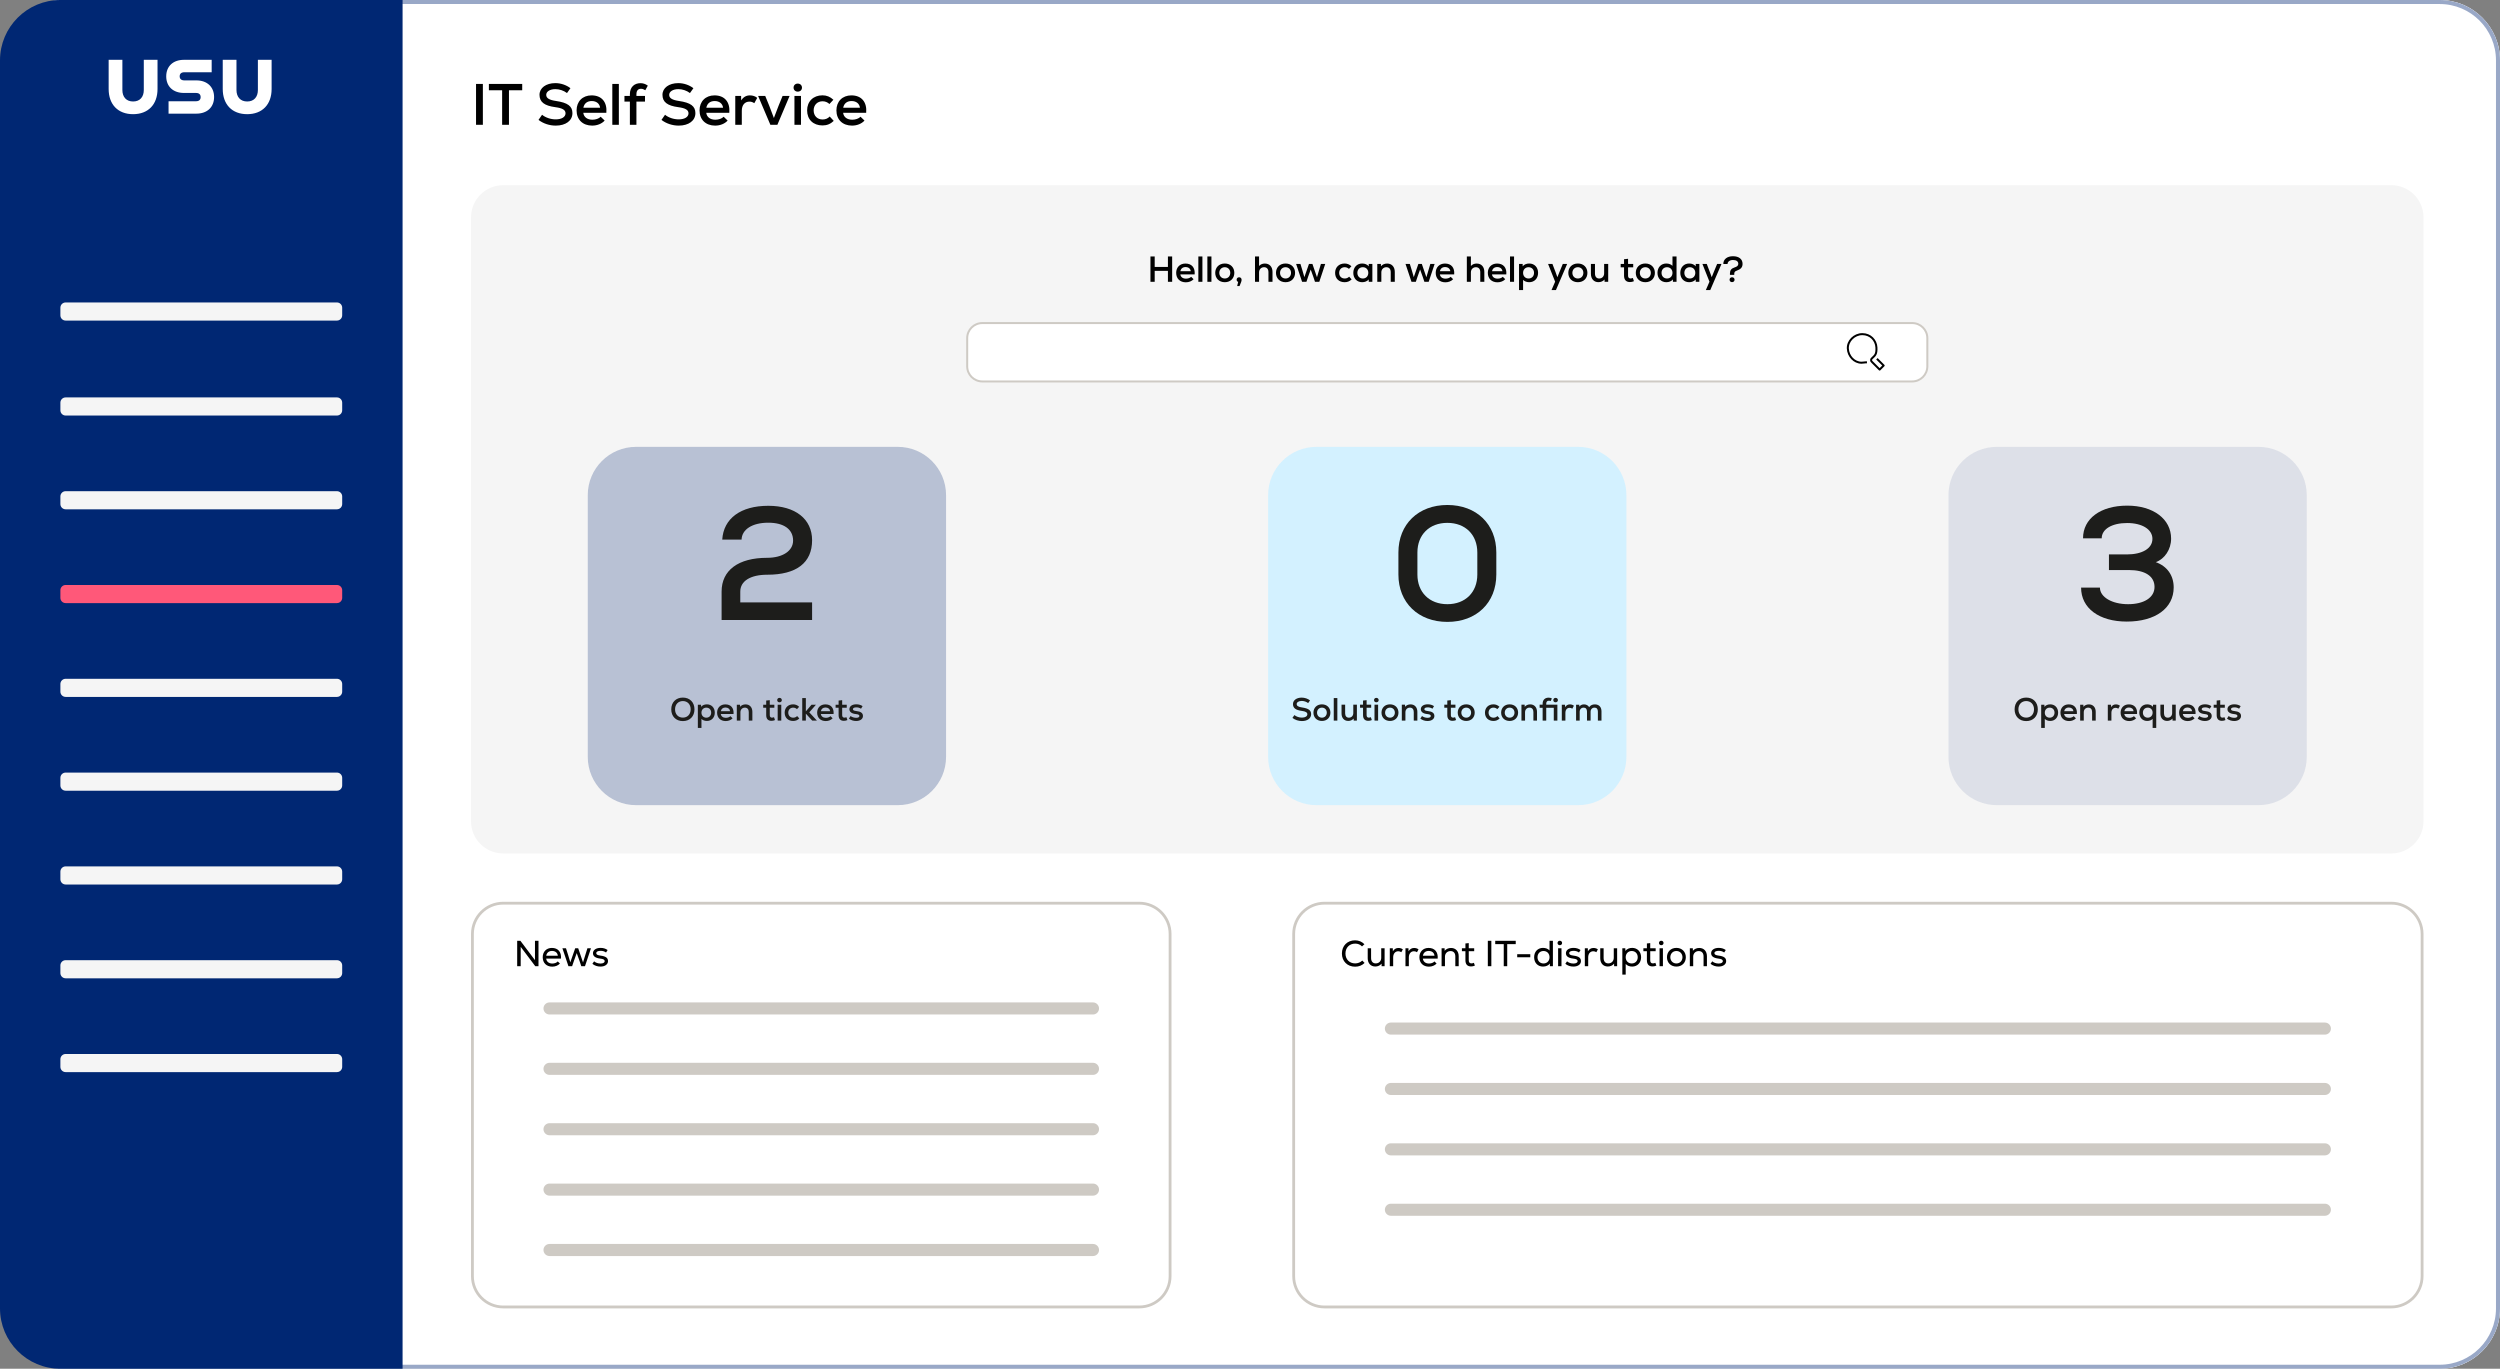 <svg id="e3pdKAmZaYo1" xmlns="http://www.w3.org/2000/svg" xmlns:xlink="http://www.w3.org/1999/xlink" viewBox="0 0 621 340" shape-rendering="geometricPrecision" text-rendering="geometricPrecision" project-id="dc4d0812b3694b60bb3daf5f3932fa2f" export-id="43d9ddef7bf24034add7daf21f69f89f" cached="false"><rect x="0" y="0" width="621" height="340" fill="#808080" stroke="none"/><g><g><path d="M606,0L16,0C7.716,0,1,6.716,1,15v310c0,8.284,6.716,15,15,15h590c8.284,0,15-6.716,15-15v-310c0-8.284-6.716-15-15-15Z" fill="#fff"/><g><path d="M606,0L16,0C7.716,0,1,6.716,1,15v310c0,8.284,6.716,15,15,15h590c8.284,0,15-6.716,15-15v-310c0-8.284-6.716-15-15-15Z" fill="#fff"/><path d="M16,0.5h590c8.008,0,14.5,6.492,14.5,14.5v310c0,8.008-6.492,14.5-14.5,14.5h-590c-8.008,0-14.5-6.492-14.5-14.5v-310C1.5,6.992,7.992,0.5,16,0.5Z" fill="none" stroke="#002773" stroke-opacity="0.4"/></g><path d="M118.247,31v-10.15h1.697v10.15h-1.697Zm3.191-8.584v-1.566h8.279v1.566h-3.291v8.584h-1.697v-8.584h-3.291Zm16.605,8.787c-1.537,0-3.103-.507-4.277-1.421l.884-1.276c.856.711,2.146,1.145,3.393,1.145c1.479,0,2.436-.595,2.436-1.508c0-.841-.783-1.29-2.537-1.522-2.741-.362-3.93-1.29-3.93-3.074c0-1.696,1.61-2.9,3.93-2.9c1.348,0,2.726.464,3.755,1.262l-.855,1.204c-.827-.624-1.885-.972-2.886-.972-1.334,0-2.276.595-2.276,1.421c0,.812.739,1.276,2.436,1.522c2.885.42,4.074,1.29,4.074,3.016c0,1.871-1.653,3.103-4.147,3.103Zm9.066,0c-2.364,0-3.886-1.494-3.886-3.784c0-2.219,1.493-3.727,3.712-3.727c2.523,0,3.915,1.653,3.683,4.335h-5.728c.131,1.073,1.001,1.711,2.262,1.711.812,0,1.624-.276,2.059-.74l.986.957c-.71.783-1.856,1.247-3.088,1.247Zm-2.204-4.437h4.161c-.116-1-.899-1.667-2.088-1.667-1.131,0-1.87.609-2.073,1.667ZM152.098,31v-10.15h1.624v10.15h-1.624Zm4.365-7.598c0-1.827,1.16-2.74,2.624-2.74.653,0,1.218.174,1.827.609l-.623,1.145c-.392-.246-.682-.362-1.073-.362-.667,0-1.131.406-1.131,1.349v.435h2.131v1.392h-2.131v5.771h-1.624v-5.771h-1.349v-1.392h1.349v-.435Zm12.124,7.801c-1.537,0-3.103-.507-4.278-1.421l.885-1.276c.855.711,2.146,1.145,3.393,1.145c1.479,0,2.436-.595,2.436-1.508c0-.841-.783-1.29-2.538-1.522-2.74-.362-3.929-1.29-3.929-3.074c0-1.696,1.609-2.9,3.929-2.9c1.349,0,2.726.464,3.756,1.262l-.856,1.204c-.826-.624-1.885-.972-2.885-.972-1.334,0-2.277.595-2.277,1.421c0,.812.74,1.276,2.436,1.522c2.886.42,4.075,1.29,4.075,3.016c0,1.871-1.653,3.103-4.147,3.103Zm9.065,0c-2.363,0-3.886-1.494-3.886-3.784c0-2.219,1.494-3.727,3.712-3.727c2.523,0,3.915,1.653,3.683,4.335h-5.727c.13,1.073,1,1.711,2.262,1.711.812,0,1.624-.276,2.059-.74l.986.957c-.711.783-1.856,1.247-3.089,1.247Zm-2.204-4.437h4.162c-.116-1-.899-1.667-2.088-1.667-1.131,0-1.871.609-2.074,1.667ZM182.641,31v-7.163h1.45l.015,1.102c.565-.856,1.276-1.247,2.175-1.247.696,0,1.392.232,1.812.624l-.725,1.319c-.406-.276-.768-.392-1.203-.392-1.16,0-1.9.856-1.9,2.262v3.494h-1.624Zm8.72,0l-3.045-7.163h1.769l1,2.45l1.146,3.03l1.16-3.03l1-2.45h1.74L193.101,31h-1.74Zm5.979,0v-7.163h1.624v7.163h-1.624Zm.812-8.236c-.595,0-1.03-.42-1.03-.986c0-.595.435-1.015,1.03-1.015.623,0,1.058.42,1.058,1.015c0,.566-.435.986-1.058.986Zm6.162,8.396c-2.32,0-3.828-1.479-3.828-3.741c0-2.219,1.537-3.741,3.814-3.741c1.044,0,1.928.362,2.711,1.102l-.986,1.058c-.435-.435-1.058-.681-1.696-.681-1.305,0-2.219.928-2.219,2.262c0,1.349.899,2.262,2.219,2.262.696,0,1.319-.246,1.769-.74l1,1.087c-.797.768-1.682,1.131-2.784,1.131Zm7.337.043c-2.364,0-3.886-1.494-3.886-3.784c0-2.219,1.493-3.727,3.712-3.727c2.523,0,3.915,1.653,3.683,4.335h-5.728c.131,1.073,1.001,1.711,2.262,1.711.812,0,1.624-.276,2.059-.74l.986.957c-.71.783-1.856,1.247-3.088,1.247Zm-2.204-4.437h4.161c-.116-1-.899-1.667-2.088-1.667-1.131,0-1.87.609-2.073,1.667Z"/></g><g><path d="M15,0h85v340h-85c-8.28,0-15-6.72-15-15L0,15C0,6.72,6.72,0,15,0Z" fill="#002773"/><path d="M83.7,122.01h-67.4c-.718,0-1.3.582-1.3,1.3v1.9c0,.718.582,1.3,1.3,1.3h67.4c.718,0,1.3-.582,1.3-1.3v-1.9c0-.718-.582-1.3-1.3-1.3Z" fill="#f5f5f5"/><path d="M83.7,75.13h-67.4c-.718,0-1.3.582-1.3,1.3v1.9c0,.718.582,1.3,1.3,1.3h67.4c.718,0,1.3-.582,1.3-1.3v-1.9c0-.718-.582-1.3-1.3-1.3Z" fill="#f5f5f5"/><path d="M83.7,145.31h-67.4c-.718,0-1.3.582-1.3,1.3v1.9c0,.718.582,1.3,1.3,1.3h67.4c.718,0,1.3-.582,1.3-1.3v-1.9c0-.718-.582-1.3-1.3-1.3Z" fill="#ff5879"/><path d="M83.7,168.61h-67.4c-.718,0-1.3.582-1.3,1.3v1.9c0,.718.582,1.3,1.3,1.3h67.4c.718,0,1.3-.582,1.3-1.3v-1.9c0-.718-.582-1.3-1.3-1.3Z" fill="#f5f5f5"/><path d="M83.7,191.91h-67.4c-.718,0-1.3.582-1.3,1.3v1.9c0,.718.582,1.3,1.3,1.3h67.4c.718,0,1.3-.582,1.3-1.3v-1.9c0-.718-.582-1.3-1.3-1.3Z" fill="#f5f5f5"/><path d="M83.7,215.21h-67.4c-.718,0-1.3.582-1.3,1.3v1.9c0,.718.582,1.3,1.3,1.3h67.4c.718,0,1.3-.582,1.3-1.3v-1.9c0-.718-.582-1.3-1.3-1.3Z" fill="#f5f5f5"/><path d="M83.7,238.51h-67.4c-.718,0-1.3.582-1.3,1.3v1.9c0,.718.582,1.3,1.3,1.3h67.4c.718,0,1.3-.582,1.3-1.3v-1.9c0-.718-.582-1.3-1.3-1.3Z" fill="#f5f5f5"/><path d="M83.7,98.72h-67.4c-.718,0-1.3.582-1.3,1.3v1.9c0,.718.582,1.3,1.3,1.3h67.4c.718,0,1.3-.582,1.3-1.3v-1.9c0-.718-.582-1.3-1.3-1.3Z" fill="#f5f5f5"/><path d="M83.7,261.81h-67.4c-.718,0-1.3.582-1.3,1.3v1.9c0,.718.582,1.3,1.3,1.3h67.4c.718,0,1.3-.582,1.3-1.3v-1.9c0-.718-.582-1.3-1.3-1.3Z" fill="#f5f5f5"/><path d="M30.4,14.86v7.5c0,1.72.97,2.85,2.66,2.85s2.66-1.12,2.66-2.85v-7.5h3.41v7.24c0,3.86-2.32,6.26-6.07,6.26s-6.07-2.4-6.07-6.26v-7.24h3.41ZM41.87,25.15h6.81c.79,0,1.16-.39,1.16-1.03s-.37-1.03-1.16-1.03h-2.98c-2.7,0-4.41-1.61-4.41-4.12s1.71-4.11,4.41-4.11h6.88v3.09h-6.79c-.75,0-1.16.37-1.16,1.01s.41,1.01,1.16,1.01h2.98c2.7,0,4.41,1.63,4.41,4.14s-1.71,4.12-4.41,4.12h-6.9v-3.09.01ZM58.74,14.86v7.5c0,1.72.97,2.85,2.66,2.85s2.66-1.12,2.66-2.85v-7.5h3.41v7.24c0,3.86-2.32,6.26-6.07,6.26s-6.07-2.4-6.07-6.26v-7.24h3.41Z" fill="#fff"/></g><g><path d="M117,54c0-4.418,3.582-8,8-8h469c4.418,0,8,3.582,8,8v150c0,4.418-3.582,8-8,8h-469c-4.418,0-8-3.582-8-8v-150Z" fill="#f5f5f5"/><path d="M244,80.25h231c2.071,0,3.75,1.679,3.75,3.75v7c0,2.071-1.679,3.75-3.75,3.75h-231c-2.071,0-3.75-1.679-3.75-3.75v-7c0-2.071,1.679-3.75,3.75-3.75Z" fill="#fff" stroke="#cecac4" stroke-width="0.5"/><path d="M463.504,90c-.3,0-.7.1-1.1.1-1.8,0-3.3-1.6-3.4-3.5s1.6-3.6,3.6-3.6s3.4,1.5,3.5,3.3-.4,2-1.1,2.7c-.3.2-.3.7,0,.9l1.9,1.9l1-1-1.5-1.5" fill="none" stroke="#000" stroke-width="0.5" stroke-linecap="square" stroke-linejoin="round"/><path d="M285.774,70v-6.3h1.053v2.61h3.285v-2.61h1.053v6.3h-1.053v-2.709h-3.285v2.709h-1.053Zm8.8.126c-1.467,0-2.412-.927-2.412-2.349c0-1.377.927-2.313,2.304-2.313c1.566,0,2.43,1.026,2.286,2.691h-3.555c.081.666.621,1.062,1.404,1.062.504,0,1.008-.171,1.278-.459l.612.594c-.441.486-1.152.774-1.917.774Zm-1.368-2.754h2.583c-.072-.621-.558-1.035-1.296-1.035-.702,0-1.161.378-1.287,1.035ZM297.671,70v-6.3h1.008v6.3h-1.008Zm2.241,0v-6.3h1.008v6.3h-1.008Zm4.329.099c-1.449,0-2.376-.99-2.376-2.322s.927-2.322,2.376-2.322c1.44,0,2.367.99,2.367,2.322s-.927,2.322-2.367,2.322Zm0-.918c.828,0,1.359-.63,1.359-1.404s-.531-1.404-1.359-1.404c-.837,0-1.368.63-1.368,1.404s.531,1.404,1.368,1.404Zm3.072,1.881l.252-1.044c-.234-.072-.387-.279-.387-.54c0-.351.252-.603.621-.603.36,0,.612.252.612.612c0,.324-.108.63-.513,1.575h-.585ZM311.742,70v-6.3h1.008v2.376c.36-.405.846-.612,1.44-.612c1.161,0,1.899.819,1.899,2.079v2.457h-1.008v-2.394c0-.783-.405-1.233-1.08-1.233-.738,0-1.251.54-1.251,1.287v2.34h-1.008Zm7.59.099c-1.449,0-2.376-.99-2.376-2.322s.927-2.322,2.376-2.322c1.44,0,2.367.99,2.367,2.322s-.927,2.322-2.367,2.322Zm0-.918c.828,0,1.359-.63,1.359-1.404s-.531-1.404-1.359-1.404c-.837,0-1.368.63-1.368,1.404s.531,1.404,1.368,1.404Zm4.105.819l-1.485-4.446h1.071l.504,1.638.477,1.656l1.143-3.294h.855l1.134,3.312.495-1.674.486-1.638h1.071L327.712,70h-1.071l-.423-1.269-.639-1.782-.639,1.782L324.517,70h-1.08Zm10.581.099c-1.44,0-2.376-.918-2.376-2.322c0-1.377.954-2.322,2.367-2.322.648,0,1.197.225,1.683.684l-.612.657c-.27-.27-.657-.423-1.053-.423-.81,0-1.377.576-1.377,1.404c0,.837.558,1.404,1.377,1.404.432,0,.819-.153,1.098-.459l.621.675c-.495.477-1.044.702-1.728.702Zm4.347,0c-1.305,0-2.205-.954-2.205-2.322s.9-2.322,2.205-2.322c.693,0,1.278.261,1.62.693l.009-.594h.9v4.446h-.9l-.009-.594c-.351.441-.936.693-1.62.693Zm.162-.918c.801,0,1.359-.576,1.359-1.404s-.558-1.404-1.359-1.404-1.359.576-1.359,1.404.558,1.404,1.359,1.404Zm3.59.819v-4.446h.9l.009.585c.378-.441.909-.675,1.539-.675c1.143,0,1.899.81,1.899,2.079v2.457h-1.008v-2.394c0-.783-.405-1.233-1.08-1.233-.738,0-1.251.54-1.251,1.287v2.34h-1.008Zm8.496,0l-1.485-4.446h1.071l.504,1.638.477,1.656l1.143-3.294h.855l1.134,3.312.495-1.674.486-1.638h1.071L354.888,70h-1.071l-.423-1.269-.639-1.782-.639,1.782L351.693,70h-1.08Zm8.429.126c-1.467,0-2.412-.927-2.412-2.349c0-1.377.927-2.313,2.304-2.313c1.566,0,2.43,1.026,2.286,2.691h-3.555c.081.666.621,1.062,1.404,1.062.504,0,1.008-.171,1.278-.459l.612.594c-.441.486-1.152.774-1.917.774Zm-1.368-2.754h2.583c-.072-.621-.558-1.035-1.296-1.035-.702,0-1.161.378-1.287,1.035ZM364.362,70v-6.3h1.008v2.376c.36-.405.846-.612,1.44-.612c1.161,0,1.899.819,1.899,2.079v2.457h-1.008v-2.394c0-.783-.405-1.233-1.08-1.233-.738,0-1.251.54-1.251,1.287v2.34h-1.008Zm7.626.126c-1.467,0-2.412-.927-2.412-2.349c0-1.377.927-2.313,2.304-2.313c1.566,0,2.43,1.026,2.286,2.691h-3.555c.081.666.621,1.062,1.404,1.062.504,0,1.008-.171,1.278-.459l.612.594c-.441.486-1.152.774-1.917.774Zm-1.368-2.754h2.583c-.072-.621-.558-1.035-1.296-1.035-.702,0-1.161.378-1.287,1.035ZM375.085,70v-6.3h1.008v6.3h-1.008Zm2.241,2.052v-6.498h.9l.009.594c.351-.441.936-.693,1.62-.693c1.305,0,2.205.954,2.205,2.322s-.9,2.322-2.205,2.322c-.621,0-1.17-.216-1.521-.576v2.529h-1.008Zm2.367-2.871c.801,0,1.359-.576,1.359-1.404s-.558-1.404-1.359-1.404c-.792,0-1.359.576-1.359,1.404s.567,1.404,1.359,1.404Zm5.702,2.871l.9-2.079-1.755-4.419h1.08l.774,2.025.459,1.278.513-1.278.837-2.025h1.08l-2.79,6.498h-1.098Zm6.552-1.953c-1.449,0-2.376-.99-2.376-2.322s.927-2.322,2.376-2.322c1.44,0,2.367.99,2.367,2.322s-.927,2.322-2.367,2.322Zm0-.918c.828,0,1.359-.63,1.359-1.404s-.531-1.404-1.359-1.404c-.837,0-1.368.63-1.368,1.404s.531,1.404,1.368,1.404Zm5.109.909c-1.134,0-1.872-.81-1.872-2.079v-2.457h1.008v2.394c0,.783.396,1.233,1.044,1.233.738,0,1.233-.54,1.233-1.287v-2.34h1.008v4.446h-.9l-.009-.576c-.378.441-.909.666-1.512.666Zm7.816-.027c-.918,0-1.458-.531-1.458-1.593v-2.061h-.837v-.855h.837v-1.161l.999-.108v1.269h1.278v.855h-1.278v2.061c0,.45.207.702.621.702.18,0,.378-.054.558-.135l.279.81c-.342.153-.63.216-.999.216Zm3.836.036c-1.449,0-2.376-.99-2.376-2.322s.927-2.322,2.376-2.322c1.44,0,2.367.99,2.367,2.322s-.927,2.322-2.367,2.322Zm0-.918c.828,0,1.359-.63,1.359-1.404s-.531-1.404-1.359-1.404c-.837,0-1.368.63-1.368,1.404s.531,1.404,1.368,1.404Zm5.199.918c-1.26,0-2.187-.918-2.187-2.322s.927-2.322,2.187-2.322c.639,0,1.188.216,1.539.576v-2.331h1.008v6.3h-.9l-.009-.594c-.351.441-.936.693-1.638.693Zm.18-.918c.792,0,1.359-.576,1.359-1.404s-.567-1.404-1.359-1.404c-.801,0-1.359.576-1.359,1.404s.558,1.404,1.359,1.404Zm5.506.918c-1.305,0-2.205-.954-2.205-2.322s.9-2.322,2.205-2.322c.693,0,1.278.261,1.62.693l.009-.594h.9v4.446h-.9l-.009-.594c-.351.441-.936.693-1.62.693Zm.162-.918c.801,0,1.359-.576,1.359-1.404s-.558-1.404-1.359-1.404-1.359.576-1.359,1.404.558,1.404,1.359,1.404Zm3.977,2.871l.9-2.079-1.755-4.419h1.08l.774,2.025.459,1.278.513-1.278.837-2.025h1.08l-2.79,6.498h-1.098Zm5.991-4.158c0-.747.342-1.206,1.089-1.44.711-.225.981-.477.981-.927c0-.603-.486-.945-1.332-.945-.774,0-1.332.414-1.332.99h-1.053c-.009-1.161.936-1.926,2.394-1.926c1.485,0,2.385.72,2.385,1.899c0,.855-.441,1.341-1.521,1.719-.387.135-.54.36-.54.72v.297h-1.071v-.387Zm.522,2.187c-.36,0-.621-.243-.621-.594c0-.369.252-.612.621-.612s.621.243.621.612c0,.351-.261.594-.621.594Z"/><g><g><g><path d="M146,123c0-6.627,5.373-12,12-12h65c6.627,0,12,5.373,12,12v65c0,6.627-5.373,12-12,12h-65c-6.627,0-12-5.373-12-12v-65Z" fill="#002773" fill-opacity="0.25"/><path d="M179.245,146.96c0-5.32,4.16-8.4,11.32-8.4c3.84,0,6.44-1.72,6.44-4.28c0-2.8-2.28-4.44-6.16-4.44-4,0-6.56,1.68-6.64,4.2h-4.8c.32-5.24,4.56-8.4,11.44-8.4c6.72,0,10.88,3.28,10.88,8.56c0,5.6-3.88,8.56-11.12,8.56-4.2,0-6.72,1.56-6.72,4.2v2.68h17.84v4.36h-22.48v-7.04Z" fill="#1d1d1b"/><path d="M169.627,179.12c-1.728,0-2.888-1.176-2.888-2.92s1.16-2.92,2.888-2.92c1.72,0,2.88,1.176,2.88,2.92s-1.16,2.92-2.88,2.92Zm0-.864c1.152,0,1.936-.832,1.936-2.056s-.784-2.056-1.936-2.056c-1.16,0-1.944.832-1.944,2.056s.784,2.056,1.944,2.056Zm3.718,2.568v-5.776h.8l.008.528c.312-.392.832-.616,1.44-.616c1.16,0,1.96.848,1.96,2.064s-.8,2.064-1.96,2.064c-.552,0-1.04-.192-1.352-.512v2.248h-.896Zm2.104-2.552c.712,0,1.208-.512,1.208-1.248s-.496-1.248-1.208-1.248c-.704,0-1.208.512-1.208,1.248s.504,1.248,1.208,1.248Zm4.823.84c-1.304,0-2.144-.824-2.144-2.088c0-1.224.824-2.056,2.048-2.056c1.392,0,2.16.912,2.032,2.392h-3.16c.072.592.552.944,1.248.944.448,0,.896-.152,1.136-.408l.544.528c-.392.432-1.024.688-1.704.688Zm-1.216-2.448h2.296c-.064-.552-.496-.92-1.152-.92-.624,0-1.032.336-1.144.92ZM183.024,179v-3.952h.8l.008.52c.336-.392.808-.6,1.368-.6c1.016,0,1.688.72,1.688,1.848v2.184h-.896v-2.128c0-.696-.36-1.096-.96-1.096-.656,0-1.112.48-1.112,1.144v2.08h-.896Zm8.596.056c-.816,0-1.296-.472-1.296-1.416v-1.832h-.744v-.76h.744v-1.032l.888-.096v1.128h1.136v.76h-1.136v1.832c0,.4.184.624.552.624.16,0,.336-.048.496-.12l.248.72c-.304.136-.56.192-.888.192Zm1.553-.056v-3.952h.896v3.952h-.896Zm.448-4.544c-.328,0-.568-.232-.568-.544c0-.328.24-.56.568-.56.344,0,.584.232.584.56c0,.312-.24.544-.584.544Zm3.4,4.632c-1.28,0-2.112-.816-2.112-2.064c0-1.224.848-2.064,2.104-2.064.576,0,1.064.2,1.496.608l-.544.584c-.24-.24-.584-.376-.936-.376-.72,0-1.224.512-1.224,1.248c0,.744.496,1.248,1.224,1.248.384,0,.728-.136.976-.408l.552.6c-.44.424-.928.624-1.536.624Zm4.733-.088l-1.584-1.736v1.736h-.896v-5.6h.896v3.304l1.416-1.656h1.096l-1.656,1.896L202.922,179h-1.168Zm3.369.112c-1.304,0-2.144-.824-2.144-2.088c0-1.224.824-2.056,2.048-2.056c1.392,0,2.16.912,2.032,2.392h-3.16c.072.592.552.944,1.248.944.448,0,.896-.152,1.136-.408l.544.528c-.392.432-1.024.688-1.704.688Zm-1.216-2.448h2.296c-.064-.552-.496-.92-1.152-.92-.624,0-1.032.336-1.144.92Zm5.697,2.392c-.816,0-1.296-.472-1.296-1.416v-1.832h-.744v-.76h.744v-1.032l.888-.096v1.128h1.136v.76h-1.136v1.832c0,.4.184.624.552.624.16,0,.336-.048.496-.12l.248.72c-.304.136-.56.192-.888.192Zm3.049.04c-.664,0-1.248-.192-1.784-.584l.416-.648c.36.28.872.44,1.392.44.504,0,.792-.16.792-.448c0-.28-.248-.416-.864-.48-1.032-.096-1.616-.528-1.616-1.216c0-.72.688-1.208,1.712-1.208.6,0,1.128.152,1.568.456l-.392.64c-.36-.232-.728-.336-1.136-.336-.568,0-.872.16-.872.448c0,.256.24.392.808.456c1.16.128,1.68.504,1.68,1.248c0,.736-.68,1.232-1.704,1.232Z" fill="#1d1d1b"/></g><g><path d="M315,123c0-6.627,5.373-12,12-12h65c6.627,0,12,5.373,12,12v65c0,6.627-5.373,12-12,12h-65c-6.627,0-12-5.373-12-12v-65Z" fill="#d3f1ff"/><path d="M359.525,154.48c-7.2,0-12.16-4.76-12.16-11.76v-5.48c0-7.04,4.96-11.8,12.16-11.8c7.24,0,12.16,4.76,12.16,11.8v5.48c0,7-4.92,11.76-12.16,11.76Zm0-4.4c4.48,0,7.44-2.96,7.44-7.36v-5.48c0-4.4-2.96-7.36-7.44-7.36s-7.44,2.96-7.44,7.36v5.48c0,4.4,2.96,7.36,7.44,7.36Z" fill="#1d1d1b"/><path d="M323.399,179.112c-.848,0-1.712-.28-2.36-.784l.488-.704c.472.392,1.184.632,1.872.632.816,0,1.344-.328,1.344-.832c0-.464-.432-.712-1.4-.84-1.512-.2-2.168-.712-2.168-1.696c0-.936.888-1.6,2.168-1.6.744,0,1.504.256,2.072.696l-.472.664c-.456-.344-1.04-.536-1.592-.536-.736,0-1.256.328-1.256.784c0,.448.408.704,1.344.84c1.592.232,2.248.712,2.248,1.664c0,1.032-.912,1.712-2.288,1.712Zm4.97-.024c-1.288,0-2.112-.88-2.112-2.064s.824-2.064,2.112-2.064c1.28,0,2.104.88,2.104,2.064s-.824,2.064-2.104,2.064Zm0-.816c.736,0,1.208-.56,1.208-1.248s-.472-1.248-1.208-1.248c-.744,0-1.216.56-1.216,1.248s.472,1.248,1.216,1.248Zm2.933.728v-5.6h.896v5.6h-.896Zm3.6.08c-1.008,0-1.664-.72-1.664-1.848v-2.184h.896v2.128c0,.696.352,1.096.928,1.096.656,0,1.096-.48,1.096-1.144v-2.08h.896v3.952h-.8l-.008-.512c-.336.392-.808.592-1.344.592Zm4.972-.024c-.816,0-1.296-.472-1.296-1.416v-1.832h-.744v-.76h.744v-1.032l.888-.096v1.128h1.136v.76h-1.136v1.832c0,.4.184.624.552.624.16,0,.336-.048.496-.12l.248.72c-.304.136-.56.192-.888.192Zm1.553-.056v-3.952h.896v3.952h-.896Zm.448-4.544c-.328,0-.568-.232-.568-.544c0-.328.24-.56.568-.56.344,0,.584.232.584.56c0,.312-.24.544-.584.544Zm3.4,4.632c-1.288,0-2.112-.88-2.112-2.064s.824-2.064,2.112-2.064c1.28,0,2.104.88,2.104,2.064s-.824,2.064-2.104,2.064Zm0-.816c.736,0,1.208-.56,1.208-1.248s-.472-1.248-1.208-1.248c-.744,0-1.216.56-1.216,1.248s.472,1.248,1.216,1.248Zm2.933.728v-3.952h.8l.008.52c.336-.392.808-.6,1.368-.6c1.016,0,1.688.72,1.688,1.848v2.184h-.896v-2.128c0-.696-.36-1.096-.96-1.096-.656,0-1.112.48-1.112,1.144v2.08h-.896Zm6.387.096c-.664,0-1.248-.192-1.784-.584l.416-.648c.36.28.872.44,1.392.44.504,0,.792-.16.792-.448c0-.28-.248-.416-.864-.48-1.032-.096-1.616-.528-1.616-1.216c0-.72.688-1.208,1.712-1.208.6,0,1.128.152,1.568.456l-.392.64c-.36-.232-.728-.336-1.136-.336-.568,0-.872.16-.872.448c0,.256.24.392.808.456c1.16.128,1.68.504,1.68,1.248c0,.736-.68,1.232-1.704,1.232Zm6.208-.04c-.816,0-1.296-.472-1.296-1.416v-1.832h-.744v-.76h.744v-1.032l.888-.096v1.128h1.136v.76h-1.136v1.832c0,.4.184.624.552.624.16,0,.336-.048.496-.12l.248.72c-.304.136-.56.192-.888.192Zm3.41.032c-1.288,0-2.112-.88-2.112-2.064s.824-2.064,2.112-2.064c1.28,0,2.104.88,2.104,2.064s-.824,2.064-2.104,2.064Zm0-.816c.736,0,1.208-.56,1.208-1.248s-.472-1.248-1.208-1.248c-.744,0-1.216.56-1.216,1.248s.472,1.248,1.216,1.248Zm6.765.816c-1.28,0-2.112-.816-2.112-2.064c0-1.224.848-2.064,2.104-2.064.576,0,1.064.2,1.496.608l-.544.584c-.24-.24-.584-.376-.936-.376-.72,0-1.224.512-1.224,1.248c0,.744.496,1.248,1.224,1.248.384,0,.728-.136.976-.408l.552.6c-.44.424-.928.624-1.536.624Zm4.016,0c-1.288,0-2.112-.88-2.112-2.064s.824-2.064,2.112-2.064c1.28,0,2.104.88,2.104,2.064s-.824,2.064-2.104,2.064Zm0-.816c.736,0,1.208-.56,1.208-1.248s-.472-1.248-1.208-1.248c-.744,0-1.216.56-1.216,1.248s.472,1.248,1.216,1.248Zm2.933.728v-3.952h.8l.008.52c.336-.392.808-.6,1.368-.6c1.016,0,1.688.72,1.688,1.848v2.184h-.896v-2.128c0-.696-.36-1.096-.96-1.096-.656,0-1.112.48-1.112,1.144v2.08h-.896Zm4.516-3.184v-.768h.744v-.24c0-1.008.64-1.512,1.488-1.512.272,0,.544.056.808.192l-.288.656c-.208-.072-.352-.088-.464-.088-.4,0-.648.24-.648.752v.24h2.768v3.952h-.896v-3.184h-1.872v3.184h-.896v-3.184h-.744Zm3.96-1.36c-.328,0-.568-.232-.568-.544c0-.328.24-.56.568-.56.336,0,.584.232.584.56c0,.312-.256.544-.584.544ZM387.95,179v-3.952h.8l.008.608c.312-.472.704-.688,1.2-.688.384,0,.768.128,1,.344l-.4.728c-.224-.152-.424-.216-.664-.216-.64,0-1.048.472-1.048,1.248v1.928h-.896Zm3.547,0v-3.952h.8l.008.472c.288-.368.672-.552,1.168-.552.56,0,1.032.264,1.272.696.32-.464.8-.696,1.416-.696c1.016,0,1.648.648,1.648,1.72v2.312h-.896v-2.24c0-.632-.288-.984-.824-.984-.592,0-.984.416-.984,1.032v2.192h-.896v-2.24c0-.632-.296-.984-.832-.984-.584,0-.984.416-.984,1.032v2.192h-.896Z" fill="#1d1d1b"/></g><g><path d="M484,123c0-6.627,5.373-12,12-12h65c6.627,0,12,5.373,12,12v65c0,6.627-5.373,12-12,12h-65c-6.627,0-12-5.373-12-12v-65Z" fill="#002773" fill-opacity="0.1"/><path d="M528.303,154.4c-6.88,0-11.36-3.32-11.36-8.44h4.68c0,2.36,3,4.12,7,4.12c3.88,0,6.56-1.6,6.56-4.28s-2.36-4.2-6.36-4.2h-4.96v-3.88h4.44c3.84,0,6.36-1.48,6.36-3.88c0-2.32-2.52-3.92-6.28-3.92-3.8,0-6.32,1.52-6.32,3.8h-4.64c0-4.88,4.32-8.12,11-8.12c6.44,0,10.88,3.32,10.88,8.2c0,2.68-1.6,5.04-3.8,5.84c2.8,1,4.44,3.28,4.44,6.28c0,5.16-4.56,8.48-11.64,8.48Z" fill="#1d1d1b"/><path d="M503.314,179.12c-1.728,0-2.888-1.176-2.888-2.92s1.16-2.92,2.888-2.92c1.72,0,2.88,1.176,2.88,2.92s-1.16,2.92-2.88,2.92Zm0-.864c1.152,0,1.936-.832,1.936-2.056s-.784-2.056-1.936-2.056c-1.16,0-1.944.832-1.944,2.056s.784,2.056,1.944,2.056Zm3.718,2.568v-5.776h.8l.008.528c.312-.392.832-.616,1.44-.616c1.16,0,1.96.848,1.96,2.064s-.8,2.064-1.96,2.064c-.552,0-1.04-.192-1.352-.512v2.248h-.896Zm2.104-2.552c.712,0,1.208-.512,1.208-1.248s-.496-1.248-1.208-1.248c-.704,0-1.208.512-1.208,1.248s.504,1.248,1.208,1.248Zm4.823.84c-1.304,0-2.144-.824-2.144-2.088c0-1.224.824-2.056,2.048-2.056c1.392,0,2.16.912,2.032,2.392h-3.16c.072.592.552.944,1.248.944.448,0,.896-.152,1.136-.408l.544.528c-.392.432-1.024.688-1.704.688Zm-1.216-2.448h2.296c-.064-.552-.496-.92-1.152-.92-.624,0-1.032.336-1.144.92ZM516.712,179v-3.952h.8l.008.52c.336-.392.808-.6,1.368-.6c1.016,0,1.688.72,1.688,1.848v2.184h-.896v-2.128c0-.696-.36-1.096-.96-1.096-.656,0-1.112.48-1.112,1.144v2.08h-.896Zm6.867,0v-3.952h.8l.008.608c.312-.472.704-.688,1.2-.688.384,0,.768.128,1,.344l-.4.728c-.224-.152-.424-.216-.664-.216-.64,0-1.048.472-1.048,1.248v1.928h-.896Zm5.326.112c-1.304,0-2.144-.824-2.144-2.088c0-1.224.824-2.056,2.048-2.056c1.392,0,2.16.912,2.032,2.392h-3.16c.072.592.552.944,1.248.944.448,0,.896-.152,1.136-.408l.544.528c-.392.432-1.024.688-1.704.688Zm-1.216-2.448h2.296c-.064-.552-.496-.92-1.152-.92-.624,0-1.032.336-1.144.92Zm7.92,4.16h-.896v-2.248c-.312.32-.8.512-1.352.512-1.16,0-1.96-.848-1.96-2.064s.8-2.064,1.96-2.064c.608,0,1.128.224,1.44.616l.008-.528h.8v5.776Zm-2.104-2.552c.704,0,1.208-.512,1.208-1.248s-.504-1.248-1.208-1.248c-.712,0-1.208.512-1.208,1.248s.496,1.248,1.208,1.248Zm4.799.808c-1.008,0-1.664-.72-1.664-1.848v-2.184h.896v2.128c0,.696.352,1.096.928,1.096.656,0,1.096-.48,1.096-1.144v-2.08h.896v3.952h-.8l-.008-.512c-.336.392-.808.592-1.344.592Zm5.132.032c-1.304,0-2.144-.824-2.144-2.088c0-1.224.824-2.056,2.048-2.056c1.392,0,2.16.912,2.032,2.392h-3.16c.072.592.552.944,1.248.944.448,0,.896-.152,1.136-.408l.544.528c-.392.432-1.024.688-1.704.688Zm-1.216-2.448h2.296c-.064-.552-.496-.92-1.152-.92-.624,0-1.032.336-1.144.92Zm5.465,2.432c-.664,0-1.248-.192-1.784-.584l.416-.648c.36.28.872.44,1.392.44.504,0,.792-.16.792-.448c0-.28-.248-.416-.864-.48-1.032-.096-1.616-.528-1.616-1.216c0-.72.688-1.208,1.712-1.208.6,0,1.128.152,1.568.456l-.392.64c-.36-.232-.728-.336-1.136-.336-.568,0-.872.16-.872.448c0,.256.24.392.808.456c1.16.128,1.68.504,1.68,1.248c0,.736-.68,1.232-1.704,1.232Zm4.232-.04c-.816,0-1.296-.472-1.296-1.416v-1.832h-.744v-.76h.744v-1.032l.888-.096v1.128h1.136v.76h-1.136v1.832c0,.4.184.624.552.624.16,0,.336-.048.496-.12l.248.72c-.304.136-.56.192-.888.192Zm3.049.04c-.664,0-1.248-.192-1.784-.584l.416-.648c.36.28.872.44,1.392.44.504,0,.792-.16.792-.448c0-.28-.248-.416-.864-.48-1.032-.096-1.616-.528-1.616-1.216c0-.72.688-1.208,1.712-1.208.6,0,1.128.152,1.568.456l-.392.64c-.36-.232-.728-.336-1.136-.336-.568,0-.872.16-.872.448c0,.256.24.392.808.456c1.16.128,1.68.504,1.68,1.248c0,.736-.68,1.232-1.704,1.232Z" fill="#1d1d1b"/></g></g></g></g><g><path d="M125,224.35h158c4.225,0,7.65,3.425,7.65,7.65v85c0,4.225-3.425,7.65-7.65,7.65h-158c-4.225,0-7.65-3.425-7.65-7.65v-85c0-4.225,3.425-7.65,7.65-7.65Z" fill="none" stroke="#cecac4" stroke-width="0.7"/><path d="M128.467,240v-6.3h.801l3.618,4.797v-4.797h.873v6.3h-.801l-3.618-4.806v4.806h-.873Zm8.71.117c-1.431,0-2.367-.927-2.367-2.34c0-1.368.918-2.313,2.277-2.313c1.53,0,2.394,1.008,2.268,2.646h-3.681c.081.765.666,1.233,1.521,1.233.54,0,1.08-.198,1.35-.522l.54.513c-.423.486-1.143.783-1.908.783Zm-1.494-2.718h2.88c-.072-.729-.621-1.188-1.449-1.188-.783,0-1.296.441-1.431,1.188ZM141.196,240l-1.494-4.446h.891l.54,1.71.531,1.773l1.215-3.483h.747l1.197,3.51.558-1.8.531-1.71h.882L145.309,240h-.918l-.432-1.296-.702-1.953-.702,1.953-.441,1.296h-.918Zm7.951.099c-.756,0-1.431-.234-1.998-.684l.423-.621c.387.342.972.549,1.593.549.639,0,1.035-.225,1.035-.603c0-.36-.315-.531-1.116-.63-1.197-.144-1.791-.585-1.791-1.332c0-.792.756-1.323,1.89-1.323.675,0,1.242.171,1.746.531l-.387.612c-.405-.279-.837-.414-1.323-.414-.72,0-1.107.207-1.107.585c0,.333.297.504,1.044.603c1.332.171,1.872.567,1.872,1.377c0,.801-.756,1.35-1.881,1.35Z"/><g><path d="M135,250.5c0-.828.672-1.5,1.5-1.5h135c.828,0,1.5.672,1.5,1.5s-.672,1.5-1.5,1.5h-135c-.828,0-1.5-.672-1.5-1.5Z" fill="#cecac4"/><path d="M135,265.5c0-.828.672-1.5,1.5-1.5h135c.828,0,1.5.672,1.5,1.5s-.672,1.5-1.5,1.5h-135c-.828,0-1.5-.672-1.5-1.5Z" fill="#cecac4"/><path d="M135,280.5c0-.828.672-1.5,1.5-1.5h135c.828,0,1.5.672,1.5,1.5s-.672,1.5-1.5,1.5h-135c-.828,0-1.5-.672-1.5-1.5Z" fill="#cecac4"/><path d="M135,295.5c0-.828.672-1.5,1.5-1.5h135c.828,0,1.5.672,1.5,1.5s-.672,1.5-1.5,1.5h-135c-.828,0-1.5-.672-1.5-1.5Z" fill="#cecac4"/><path d="M135,310.5c0-.828.672-1.5,1.5-1.5h135c.828,0,1.5.672,1.5,1.5s-.672,1.5-1.5,1.5h-135c-.828,0-1.5-.672-1.5-1.5Z" fill="#cecac4"/></g></g><g><path d="M329,224.35h265c4.225,0,7.65,3.425,7.65,7.65v85c0,4.225-3.425,7.65-7.65,7.65h-265c-4.225,0-7.65-3.425-7.65-7.65v-85c0-4.225,3.425-7.65,7.65-7.65Z" fill="none" stroke="#cecac4" stroke-width="0.7"/><path d="M336.605,240.126c-1.926,0-3.276-1.359-3.276-3.276s1.341-3.276,3.276-3.276c.9,0,1.701.342,2.322.972l-.603.54c-.45-.459-1.017-.693-1.692-.693-1.431,0-2.421.999-2.421,2.457s.99,2.457,2.421,2.457c.657,0,1.296-.252,1.755-.702l.576.585c-.603.603-1.422.936-2.358.936Zm5.016-.045c-1.143,0-1.881-.801-1.881-2.061v-2.466h.837v2.412c0,.855.432,1.341,1.161,1.341.81,0,1.359-.585,1.359-1.386v-2.367h.837v4.446h-.747l-.009-.63c-.378.459-.927.711-1.557.711Zm3.605-.081v-4.446h.747l.009.747c.351-.558.801-.828,1.395-.828.423,0,.837.135,1.089.351l-.378.702c-.243-.162-.486-.234-.756-.234-.765,0-1.269.603-1.269,1.521v2.187h-.837Zm3.894,0v-4.446h.747l.009.747c.351-.558.801-.828,1.395-.828.423,0,.837.135,1.089.351l-.378.702c-.243-.162-.486-.234-.756-.234-.765,0-1.269.603-1.269,1.521v2.187h-.837Zm5.823.117c-1.431,0-2.367-.927-2.367-2.34c0-1.368.918-2.313,2.277-2.313c1.53,0,2.394,1.008,2.268,2.646h-3.681c.081.765.666,1.233,1.521,1.233.54,0,1.08-.198,1.35-.522l.54.513c-.423.486-1.143.783-1.908.783Zm-1.494-2.718h2.88c-.072-.729-.621-1.188-1.449-1.188-.783,0-1.296.441-1.431,1.188ZM358.093,240v-4.446h.747l.009.621c.378-.45.936-.702,1.584-.702c1.152,0,1.908.801,1.908,2.061v2.466h-.837v-2.412c0-.855-.441-1.341-1.197-1.341-.81,0-1.377.585-1.377,1.386v2.367h-.837Zm7.322.063c-.936,0-1.404-.54-1.404-1.539v-2.241h-.873v-.729h.873v-1.197l.828-.09v1.287h1.35v.729h-1.35v2.241c0,.495.189.783.675.783.189,0,.405-.054.603-.144l.243.693c-.333.144-.612.207-.945.207Zm4.161-.063v-6.3h.873v6.3h-.873Zm1.839-5.481v-.819h5.094v.819h-2.115v5.481h-.864v-5.481h-2.115Zm5.459,3.258v-.756h3.249v.756h-3.249Zm6.41,2.322c-1.278,0-2.205-.918-2.205-2.322s.927-2.322,2.205-2.322c.684,0,1.26.234,1.62.657v-2.412h.837v6.3h-.747l-.009-.657c-.342.468-.963.756-1.701.756Zm.126-.774c.873,0,1.494-.639,1.494-1.548s-.621-1.548-1.494-1.548c-.882,0-1.494.639-1.494,1.548s.612,1.548,1.494,1.548Zm3.626.675v-4.446h.837v4.446h-.837Zm.423-5.211c-.324,0-.567-.234-.567-.549c0-.324.243-.558.567-.558.333,0,.567.234.567.558c0,.315-.234.549-.567.549Zm3.368,5.31c-.756,0-1.431-.234-1.998-.684l.423-.621c.387.342.972.549,1.593.549.639,0,1.035-.225,1.035-.603c0-.36-.315-.531-1.116-.63-1.197-.144-1.791-.585-1.791-1.332c0-.792.756-1.323,1.89-1.323.675,0,1.242.171,1.746.531l-.387.612c-.405-.279-.837-.414-1.323-.414-.72,0-1.107.207-1.107.585c0,.333.297.504,1.044.603c1.332.171,1.872.567,1.872,1.377c0,.801-.756,1.35-1.881,1.35Zm2.844-.099v-4.446h.747l.009.747c.351-.558.801-.828,1.395-.828.423,0,.837.135,1.089.351l-.378.702c-.243-.162-.486-.234-.756-.234-.765,0-1.269.603-1.269,1.521v2.187h-.837Zm5.712.081c-1.143,0-1.881-.801-1.881-2.061v-2.466h.837v2.412c0,.855.432,1.341,1.161,1.341.81,0,1.359-.585,1.359-1.386v-2.367h.837v4.446h-.747l-.009-.63c-.378.459-.927.711-1.557.711Zm3.605,2.007v-6.534h.747l.009.657c.342-.468.954-.756,1.683-.756c1.314,0,2.223.954,2.223,2.322s-.909,2.322-2.223,2.322c-.675,0-1.242-.234-1.602-.657v2.646h-.837Zm2.331-2.763c.882,0,1.494-.639,1.494-1.548s-.612-1.548-1.494-1.548c-.873,0-1.494.639-1.494,1.548s.621,1.548,1.494,1.548Zm5.175.738c-.936,0-1.404-.54-1.404-1.539v-2.241h-.873v-.729h.873v-1.197l.828-.09v1.287h1.35v.729h-1.35v2.241c0,.495.189.783.675.783.189,0,.405-.054.603-.144l.243.693c-.333.144-.612.207-.945.207Zm1.74-.063v-4.446h.837v4.446h-.837Zm.423-5.211c-.324,0-.567-.234-.567-.549c0-.324.243-.558.567-.558.333,0,.567.234.567.558c0,.315-.234.549-.567.549Zm3.765,5.31c-1.422,0-2.349-.999-2.349-2.322s.927-2.322,2.349-2.322c1.413,0,2.34.999,2.34,2.322s-.927,2.322-2.34,2.322Zm0-.774c.909,0,1.503-.702,1.503-1.548s-.594-1.548-1.503-1.548c-.918,0-1.512.702-1.512,1.548s.594,1.548,1.512,1.548Zm3.335.675v-4.446h.747l.009.621c.378-.45.936-.702,1.584-.702c1.152,0,1.908.801,1.908,2.061v2.466h-.837v-2.412c0-.855-.441-1.341-1.197-1.341-.81,0-1.377.585-1.377,1.386v2.367h-.837Zm7.141.099c-.756,0-1.431-.234-1.998-.684l.423-.621c.387.342.972.549,1.593.549.639,0,1.035-.225,1.035-.603c0-.36-.315-.531-1.116-.63-1.197-.144-1.791-.585-1.791-1.332c0-.792.756-1.323,1.89-1.323.675,0,1.242.171,1.746.531l-.387.612c-.405-.279-.837-.414-1.323-.414-.72,0-1.107.207-1.107.585c0,.333.297.504,1.044.603c1.332.171,1.872.567,1.872,1.377c0,.801-.756,1.35-1.881,1.35Z"/><g><path d="M344,255.5c0-.828.672-1.5,1.5-1.5h232c.828,0,1.5.672,1.5,1.5s-.672,1.5-1.5,1.5h-232c-.828,0-1.5-.672-1.5-1.5Z" fill="#cecac4"/><path d="M344,270.5c0-.828.672-1.5,1.5-1.5h232c.828,0,1.5.672,1.5,1.5s-.672,1.5-1.5,1.5h-232c-.828,0-1.5-.672-1.5-1.5Z" fill="#cecac4"/><path d="M344,285.5c0-.828.672-1.5,1.5-1.5h232c.828,0,1.5.672,1.5,1.5s-.672,1.5-1.5,1.5h-232c-.828,0-1.5-.672-1.5-1.5Z" fill="#cecac4"/><path d="M344,300.5c0-.828.672-1.5,1.5-1.5h232c.828,0,1.5.672,1.5,1.5s-.672,1.5-1.5,1.5h-232c-.828,0-1.5-.672-1.5-1.5Z" fill="#cecac4"/></g></g></g></svg>
